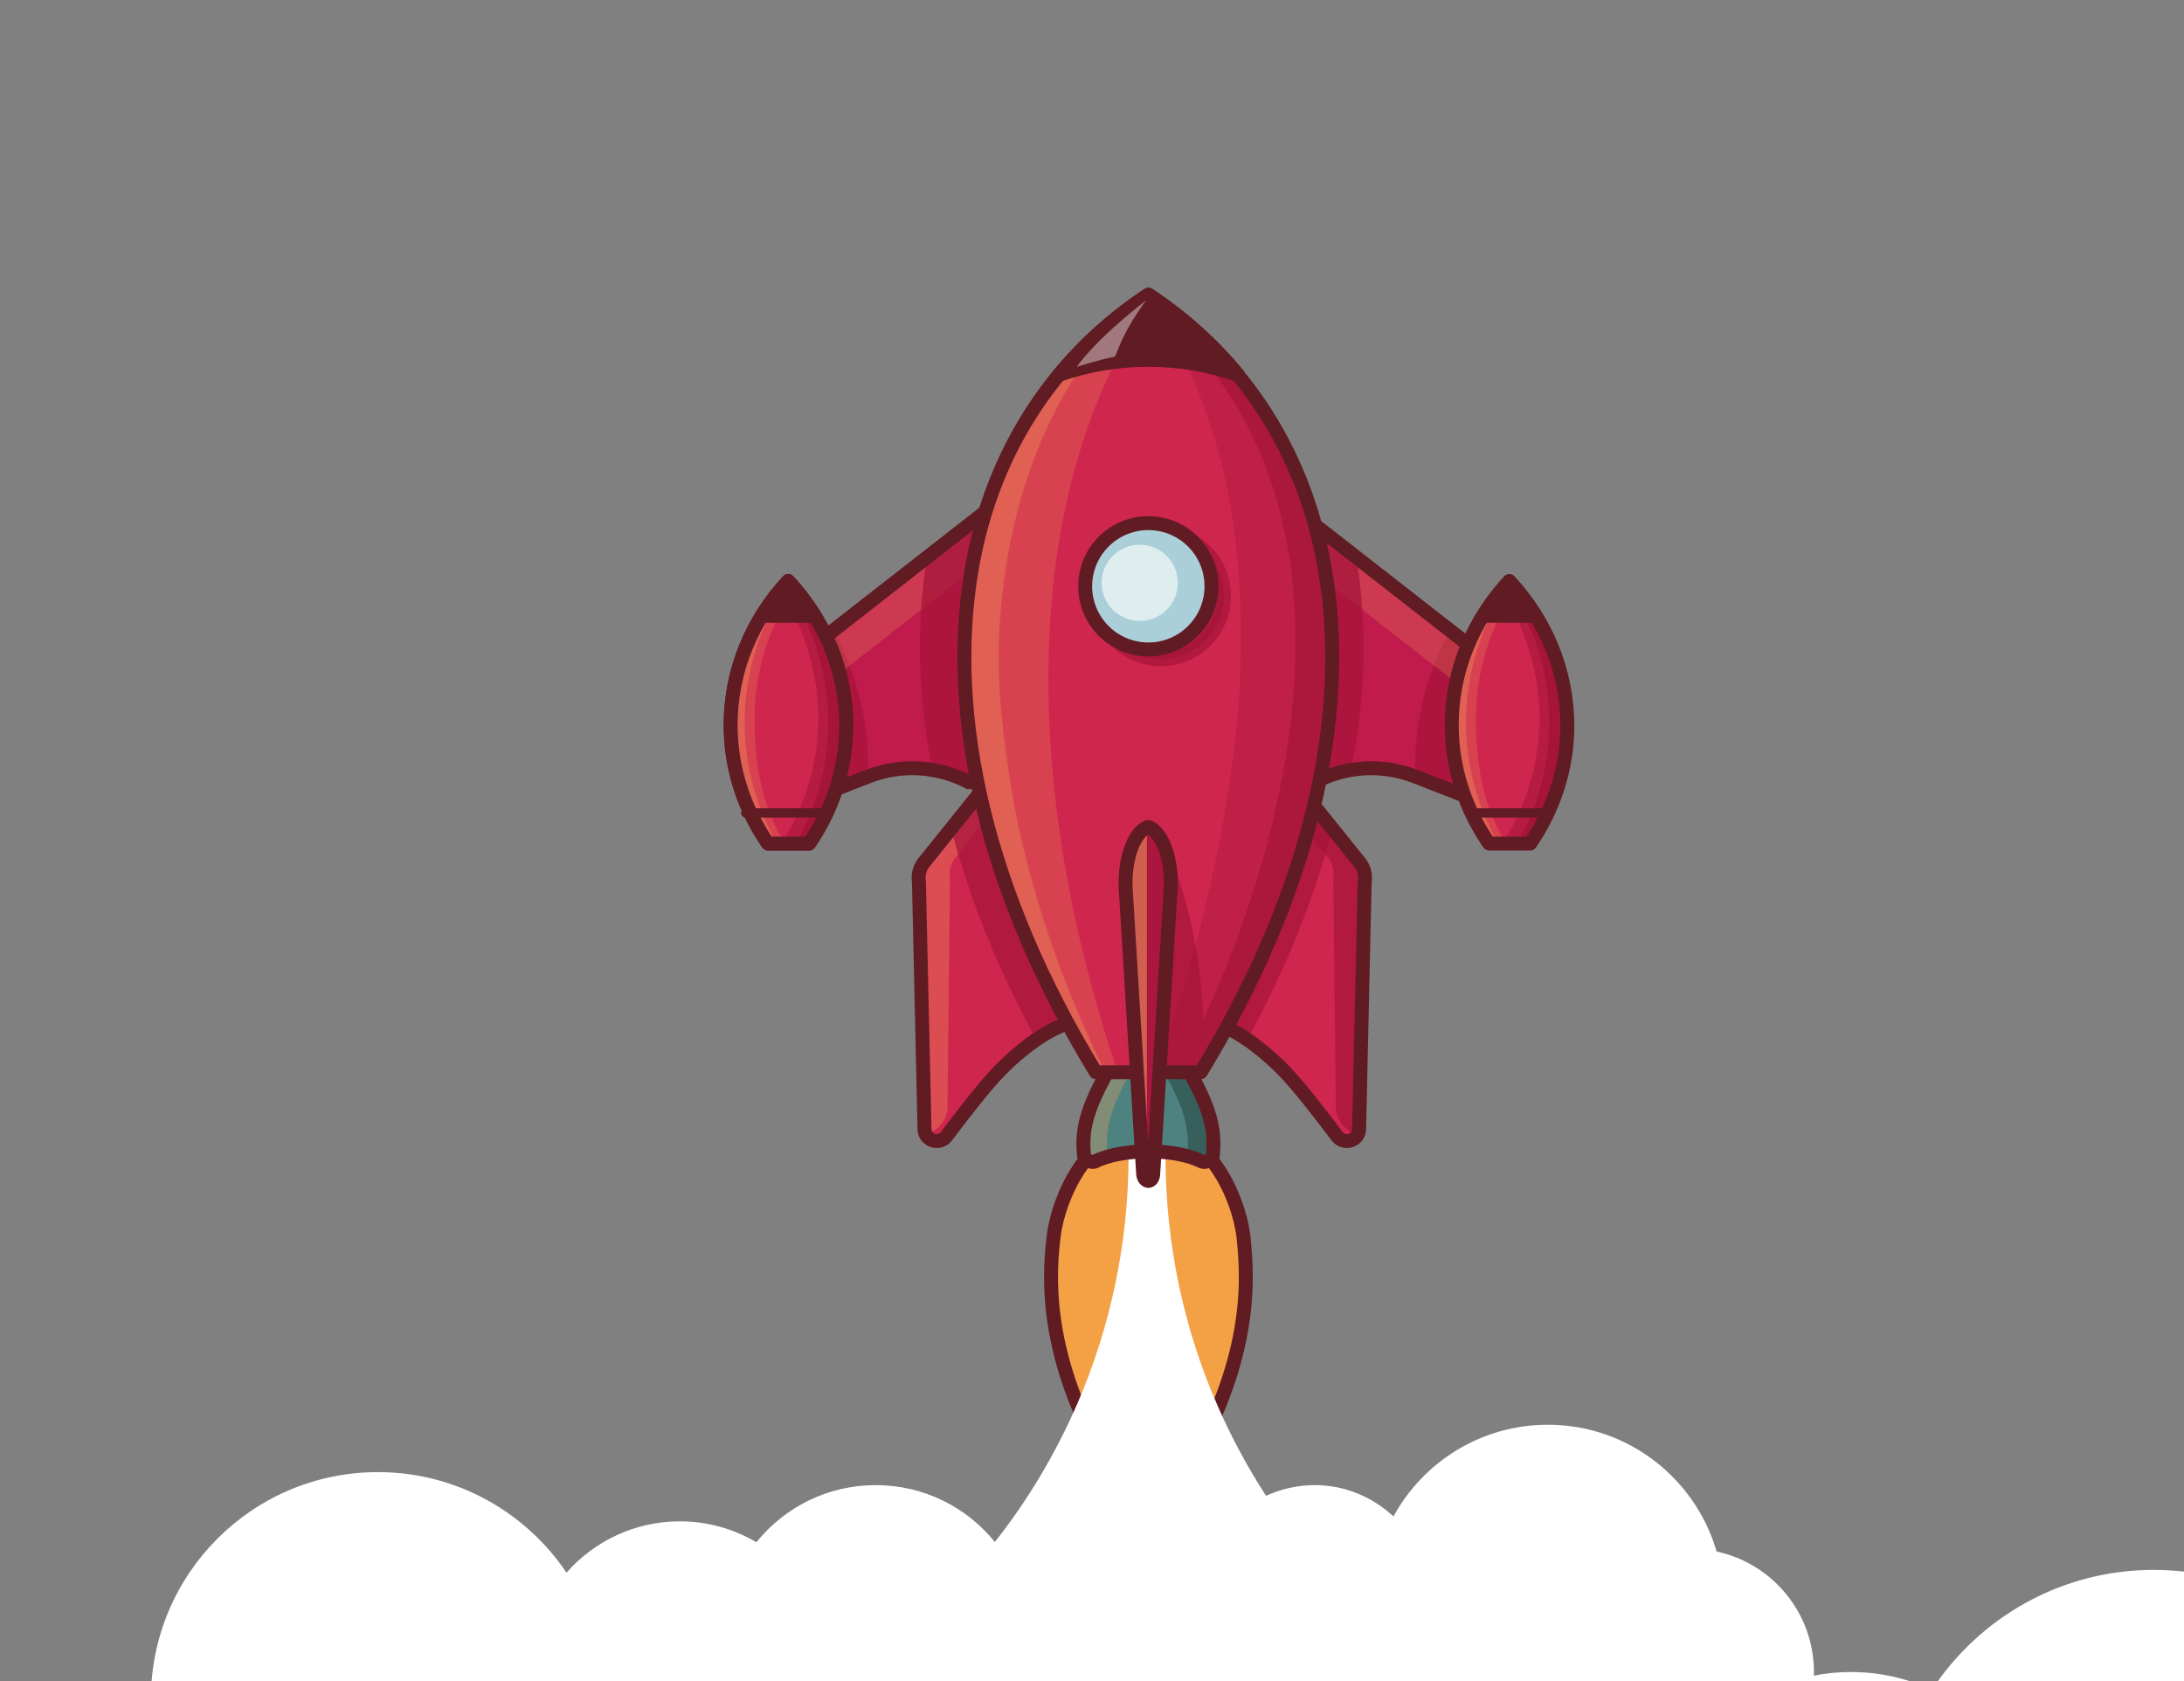 <svg version="1.1" id="rocket_svg__Layer_1" xmlns="http://www.w3.org/2000/svg" x="0" y="0" viewBox="0 168.4 940.7 724" xml:space="preserve"><rect x="0" y="168.4" width="940.7" height="724" fill="#808080" stroke="none"/><style>.rocket_svg__st0{fill:none;stroke:#601b23;stroke-width:6;stroke-linecap:round;stroke-linejoin:round;stroke-miterlimit:10}.rocket_svg__st5{fill:#c11a4d}.rocket_svg__st6{fill:#cf264d}.rocket_svg__st10,.rocket_svg__st7,.rocket_svg__st8,.rocket_svg__st9{enable-background:new}.rocket_svg__st7{opacity:.72;fill:#a5143a}.rocket_svg__st8,.rocket_svg__st9{opacity:.23;fill:#f4a15d}.rocket_svg__st9{opacity:.32}.rocket_svg__st10{opacity:.37;fill:#a5143a}.rocket_svg__st11{fill:#601b23}.rocket_svg__st12{fill:none;stroke:#601b23;stroke-width:4;stroke-linecap:round;stroke-linejoin:round;stroke-miterlimit:10}.rocket_svg__st15{fill:#f4a15d}</style><path id="rocket_svg__XMLID_29_" class="rocket_svg__st0" d="M490.1 655.5c-9.4 1.2-16.9 14.4-18.3 25.3-.4 3.2-.6 6.3-.6 9.5 0 10.4 2.2 20.3 6.2 30.4 4 9.9 10 20 17.2 25.8 7.3-5.8 13.2-15.9 17.2-25.8 4-10.1 6.2-20 6.2-30.4 0-3.2-.2-6.3-.6-9.5-1.4-11-8.9-24.1-18.3-25.3-2.9-.3-6-.3-9 0z"/><path id="rocket_svg__XMLID_35_" d="M490.1 655.5c-9.4 1.2-16.9 14.4-18.3 25.3-.4 3.2-.6 6.3-.6 9.5 0 10.4 2.2 20.3 6.2 30.4 4 9.9 10 20 17.2 25.8 7.3-5.8 13.2-15.9 17.2-25.8 4-10.1 6.2-20 6.2-30.4 0-3.2-.2-6.3-.6-9.5-1.4-11-8.9-24.1-18.3-25.3-2.9-.3-6-.3-9 0z" fill="#e36535"/><path id="rocket_svg__XMLID_178_" d="M536.6 718.2c0 18.6-3.9 36.4-11.1 54.5-.2.6-.5 1.2-.8 1.9-7.2 17.2-17.5 34.4-30 44.5-12.9-10.4-23.4-28.3-30.7-46-.1-.1-.1-.2-.2-.4-7.2-18.1-11.1-35.9-11.1-54.5 0-5.7.4-11.3 1.1-17.1 2.4-19.4 15.6-42.8 32.1-45.3.2 0 .4-.1.6-.1 5.2-.6 10.5-.6 15.7-.1.2 0 .5 0 .7.1 16.8 2.1 30.3 25.8 32.7 45.4.6 5.8 1 11.4 1 17.1z" fill="#f4a045"/><path id="rocket_svg__XMLID_177_" class="rocket_svg__st0" d="M536.6 718.2c0 18.6-3.9 36.4-11.1 54.5-.2.6-.5 1.2-.8 1.9-7.2 17.2-17.5 34.4-30 44.5-12.9-10.4-23.4-28.3-30.7-46-.1-.1-.1-.2-.2-.4-7.2-18.1-11.1-35.9-11.1-54.5 0-5.7.4-11.3 1.1-17.1 2.4-19.4 15.6-42.8 32.1-45.3.2 0 .4-.1.6-.1 5.2-.6 10.5-.6 15.7-.1.2 0 .5 0 .7.1 16.8 2.1 30.3 25.8 32.7 45.4.6 5.8 1 11.4 1 17.1z"/><path id="rocket_svg__XMLID_62_" d="M1000 821.2c-15.2 4.5-27.6 15.6-33.8 30-12-4.3-25-6.7-38.5-6.7-40 0-75.2 20.6-95.6 51.7-10.6-5-22.4-7.7-34.9-7.7-5.5 0-10.8.5-15.9 1.6v-1.6c0-25.5-18-46.8-41.9-51.9-9.2-31.5-38.2-54.6-72.7-54.6-28.7 0-53.7 16-66.5 39.5-8.9-8.3-20.8-13.5-33.9-13.5-7.5 0-14.6 1.7-21 4.6-7.8-12.1-14.7-24.8-20.6-38.2-14.6-33-22.7-69.8-22.7-108.4 0-3.5.1-6.9.2-10.4 1.7-44.7 14.2-86.6 35.1-123.2h-86.5c20.9 36.6 33.4 78.6 35.1 123.3.1 3.4.2 6.8.2 10.2 0 38-7.9 74.3-22.1 107.1-9.3 21.4-21.2 41.4-35.5 59.5-12.1-15-30.6-24.5-51.3-24.5-20.8 0-39.3 9.6-51.4 24.6-9.7-5.7-20.9-9-33-9-19.4 0-36.9 8.6-48.8 22.1-17.6-26.1-47.4-43.3-81.2-43.3-54 0-97.8 43.8-97.8 97.8v.9C28.4 919.7 2.7 956.7.2 1000H1000V821.2z" fill="#fff"/><path id="rocket_svg__XMLID_79_" class="rocket_svg__st5" d="M374 502.8l-32.6 12.7v-61.9l100.1-78.1v117.1l-24.2 12.7c-12.9-6.8-28.6-8.2-43.3-2.5z"/><path id="rocket_svg__XMLID_19_" class="rocket_svg__st6" d="M330.8 531.7c-10.2-14.8-16.1-32.3-16.1-51 0-23.7 9.3-45.4 24.8-62.1 15.5 16.7 24.9 38.4 25 62.1 0 18.8-5.9 36.2-16 51h-17.7z"/><path id="rocket_svg__XMLID_83_" class="rocket_svg__st7" d="M341.4 515.5l32.4-12.6c.4-8.6-.2-17.4-1.8-26.2-2.4-13.2-6.9-25.6-13.1-36.8l-17.5 13.7v61.9z"/><path id="rocket_svg__XMLID_63_" class="rocket_svg__st8" d="M345.6 470.9l96-74.8v-20.6l-100.2 78v62l4.2-1.6z"/><path id="rocket_svg__XMLID_69_" class="rocket_svg__st7" d="M401.7 500c5.5.9 10.7 2.7 15.6 5.3l24.2-12.7V375.5l-42.2 32.9c-2.1 12.7-3.1 26-3.1 39.7.1 18.1 2 35.6 5.5 51.9z"/><path id="rocket_svg__XMLID_72_" class="rocket_svg__st0" d="M374 502.8l-32.6 12.7v-61.9l100.1-78.1v117.1l-24.2 12.7c-12.9-6.8-28.6-8.2-43.3-2.5z"/><path id="rocket_svg__XMLID_34_" class="rocket_svg__st6" d="M330.8 531.7c-10.2-14.8-16.1-32.3-16.1-51 0-23.7 9.3-45.4 24.8-62.1 15.5 16.7 24.9 38.4 25 62.1 0 18.8-5.9 36.2-16 51h-17.7z"/><path id="rocket_svg__XMLID_37_" class="rocket_svg__st8" d="M338 418.6c1.2 1.3 2.4 2.7 3.5 4.1-10.4 16-16.4 34.8-16.5 54.8 0 19.8 3 38.3 13.2 54.3H329c-10.1-14.8-16-32.3-16-51 .1-23.8 9.5-45.5 25-62.2z"/><path id="rocket_svg__XMLID_4_" class="rocket_svg__st9" d="M338 418.6c.4.4.8.9 1.2 1.4-11.7 17.3-18.4 37.6-18.5 59.4 0 18.9 5.1 36.7 14 52.4H329c-10.1-14.8-16-32.3-16-51 .1-23.8 9.5-45.5 25-62.2z"/><path id="rocket_svg__XMLID_9_" class="rocket_svg__st10" d="M364.5 480.7c0-23.7-9.4-45.3-25-62.1-1.2 1.3-2.4 2.7-3.5 4.1 10.4 16 16.4 34.8 16.5 54.8 0 19.8-5.8 38.3-16 54.3h12c10.1-14.9 16-32.4 16-51.1z"/><path id="rocket_svg__XMLID_45_" class="rocket_svg__st7" d="M364.5 480.7c0-23.7-9.4-45.3-25-62.1-.4.4-.8.9-1.2 1.4 11.7 17.3 18.4 37.6 18.5 59.4 0 18.9-5.1 36.7-14 52.4h5.7c10.1-14.9 16-32.4 16-51.1z"/><path id="rocket_svg__XMLID_10_" class="rocket_svg__st10" d="M339.5 418.6c-1.2 1.3-2.4 2.7-3.5 4.1 10.4 16 16.4 34.8 16.5 54.8 0 19.8-5.8 38.3-16 54.3h12c10.1-14.8 16-32.3 16-51-.1-23.8-9.5-45.5-25-62.2z"/><path id="rocket_svg__XMLID_16_" class="rocket_svg__st7" d="M339.5 418.6c-.4.4-.8.9-1.2 1.4 11.7 17.3 18.4 37.6 18.5 59.4 0 18.9-5.1 36.7-14 52.4h5.7c10.1-14.8 16-32.3 16-51-.1-23.8-9.5-45.5-25-62.2z"/><path id="rocket_svg__XMLID_95_" class="rocket_svg__st11" d="M350.9 436.6c-3.7-6.5-8.1-12.5-13.2-18.1-5.1 5.5-9.5 11.6-13.2 18.1h26.4z"/><path id="rocket_svg__XMLID_28_" class="rocket_svg__st0" d="M330.8 531.7c-10.2-14.8-16.1-32.3-16.1-51 0-23.7 9.3-45.4 24.8-62.1 15.5 16.7 24.9 38.4 25 62.1 0 18.8-5.9 36.2-16 51h-17.7z"/><path id="rocket_svg__XMLID_31_" class="rocket_svg__st6" d="M460.7 608.9s-12.1 2.6-29.5 20c-6.3 6.3-16.2 19.1-23.5 28.8-3 4-9.4 2-9.5-3l-2.4-106.5c-.5-3 .3-6.1 2.2-8.4l26.2-32.6 36.5 101.7z"/><path id="rocket_svg__XMLID_24_" class="rocket_svg__st9" d="M398 656.8c5.7-.8 10-5.7 10.1-11.5l1.1-99c-.5-3 .3-6.1 2.2-8.4l16.4-20.5-3.7-10.2-26.1 32.5c-1.9 2.4-2.7 5.4-2.2 8.4l2.2 108.7z"/><path id="rocket_svg__XMLID_84_" class="rocket_svg__st7" d="M460.7 608.9l-36.5-101.7-14.5 18.1c7.8 30 20.1 60.5 36.7 90.9 8.8-6.1 14.3-7.3 14.3-7.3z"/><path id="rocket_svg__XMLID_21_" class="rocket_svg__st0" d="M460.7 608.9s-12.1 2.6-29.5 20c-6.3 6.3-16.2 19.1-23.5 28.8-3 4-9.4 2-9.5-3l-2.4-106.5c-.5-3 .3-6.1 2.2-8.4l26.2-32.6 36.5 101.7z"/><path id="rocket_svg__XMLID_32_" class="rocket_svg__st12" d="M321.3 518.5h32.9"/><path id="rocket_svg__XMLID_192_" class="rocket_svg__st6" d="M330.8 531.7c-10.2-14.8-16.1-32.3-16.1-51 0-23.7 9.3-45.4 24.8-62.1 15.5 16.7 24.9 38.4 25 62.1 0 18.8-5.9 36.2-16 51h-17.7z"/><path id="rocket_svg__XMLID_161_" class="rocket_svg__st6" d="M330.8 531.7c-10.2-14.8-16.1-32.3-16.1-51 0-23.7 9.3-45.4 24.8-62.1 15.5 16.7 24.9 38.4 25 62.1 0 18.8-5.9 36.2-16 51h-17.7z"/><path id="rocket_svg__XMLID_155_" class="rocket_svg__st8" d="M338 418.6c1.2 1.3 2.4 2.7 3.5 4.1-10.4 16-16.4 34.8-16.5 54.8 0 19.8 3 38.3 13.2 54.3H329c-10.1-14.8-16-32.3-16-51 .1-23.8 9.5-45.5 25-62.2z"/><path id="rocket_svg__XMLID_147_" class="rocket_svg__st9" d="M338 418.6c.4.4.8.9 1.2 1.4-11.7 17.3-18.4 37.6-18.5 59.4 0 18.9 5.1 36.7 14 52.4H329c-10.1-14.8-16-32.3-16-51 .1-23.8 9.5-45.5 25-62.2z"/><path id="rocket_svg__XMLID_144_" class="rocket_svg__st10" d="M364.5 480.7c0-23.7-9.4-45.3-25-62.1-1.2 1.3-2.4 2.7-3.5 4.1 10.4 16 16.4 34.8 16.5 54.8 0 19.8-5.8 38.3-16 54.3h12c10.1-14.9 16-32.4 16-51.1z"/><path id="rocket_svg__XMLID_140_" class="rocket_svg__st7" d="M364.5 480.7c0-23.7-9.4-45.3-25-62.1-.4.4-.8.9-1.2 1.4 11.7 17.3 18.4 37.6 18.5 59.4 0 18.9-5.1 36.7-14 52.4h5.7c10.1-14.9 16-32.4 16-51.1z"/><path id="rocket_svg__XMLID_134_" class="rocket_svg__st10" d="M339.5 418.6c-1.2 1.3-2.4 2.7-3.5 4.1 10.4 16 16.4 34.8 16.5 54.8 0 19.8-5.8 38.3-16 54.3h12c10.1-14.8 16-32.3 16-51-.1-23.8-9.5-45.5-25-62.2z"/><path id="rocket_svg__XMLID_130_" class="rocket_svg__st7" d="M339.5 418.6c-.4.4-.8.9-1.2 1.4 11.7 17.3 18.4 37.6 18.5 59.4 0 18.9-5.1 36.7-14 52.4h5.7c10.1-14.8 16-32.3 16-51-.1-23.8-9.5-45.5-25-62.2z"/><path id="rocket_svg__XMLID_67_" class="rocket_svg__st11" d="M352.7 436.6c-3.7-6.5-8.1-12.5-13.2-18.1-5.1 5.5-9.5 11.6-13.2 18.1h26.4z"/><path id="rocket_svg__XMLID_39_" class="rocket_svg__st0" d="M330.8 531.7c-10.2-14.8-16.1-32.3-16.1-51 0-23.7 9.3-45.4 24.8-62.1 15.5 16.7 24.9 38.4 25 62.1 0 18.8-5.9 36.2-16 51h-17.7z"/><path id="rocket_svg__XMLID_12_" class="rocket_svg__st12" d="M321.3 518.5h32.9"/><path id="rocket_svg__XMLID_196_" class="rocket_svg__st5" d="M609.5 502.8l32.6 12.7v-61.9L542 375.5v117.1l24.2 12.7c12.9-6.8 28.6-8.2 43.3-2.5z"/><path id="rocket_svg__XMLID_188_" class="rocket_svg__st7" d="M642.1 515.5l-32.4-12.6c-.4-8.6.2-17.4 1.8-26.2 2.4-13.2 6.9-25.6 13.1-36.8l17.5 13.7v61.9z"/><path id="rocket_svg__XMLID_181_" class="rocket_svg__st8" d="M638 470.9l-96-74.8v-20.6l100.1 78v62l-4.1-1.6z"/><path id="rocket_svg__XMLID_175_" class="rocket_svg__st7" d="M581.8 500c-5.5.9-10.7 2.7-15.6 5.3L542 492.6V375.5l42.2 32.9c2.1 12.7 3.1 26 3.1 39.7 0 18.1-1.9 35.6-5.5 51.9z"/><path id="rocket_svg__XMLID_166_" class="rocket_svg__st0" d="M609.5 502.8l32.6 12.7v-61.9L542 375.5v117.1l24.2 12.7c12.9-6.8 28.6-8.2 43.3-2.5z"/><path id="rocket_svg__XMLID_59_" class="rocket_svg__st6" d="M522.9 608.9s12.1 2.6 29.5 20c6.3 6.3 16.2 19.1 23.5 28.8 3 4 9.4 2 9.5-3l2.4-106.5c.5-3-.3-6.1-2.2-8.4l-26.2-32.6-36.5 101.7z"/><path id="rocket_svg__XMLID_48_" class="rocket_svg__st7" d="M585.5 656.8c-5.7-.8-10-5.7-10.1-11.5l-1.1-99c.5-3-.3-6.1-2.2-8.4l-16.4-20.5 3.7-10.2 26.2 32.6c1.9 2.4 2.7 5.4 2.2 8.4l-2.3 108.6z"/><path id="rocket_svg__XMLID_47_" class="rocket_svg__st7" d="M522.9 608.9l36.5-101.7 14.5 18.1c-7.8 30-20.1 60.5-36.7 90.9-8.8-6.1-14.3-7.3-14.3-7.3z"/><path id="rocket_svg__XMLID_33_" class="rocket_svg__st0" d="M522.9 608.9s12.1 2.6 29.5 20c6.3 6.3 16.2 19.1 23.5 28.8 3 4 9.4 2 9.5-3l2.4-106.5c.5-3-.3-6.1-2.2-8.4l-26.2-32.6-36.5 101.7z"/><path id="rocket_svg__XMLID_22_" d="M522.4 666.1c1.1-11.9-.5-23.1-20.5-52.6-3.3-4.7-11.2-4.7-14.5 0-20 29.6-21.6 40.8-20.5 52.6.2 1.5 2.9 3.2 4.6 2.6 11.5-5.9 34.8-5.9 46.3 0 1.7.6 4.4-1 4.6-2.6z" fill="#4e8280"/><g id="rocket_svg__XMLID_107_" opacity=".32"><g id="rocket_svg__XMLID_222_"><g id="rocket_svg__XMLID_225_"><path id="rocket_svg__XMLID_226_" class="rocket_svg__st15" d="M477 666.1c-1.1-11.9.5-23.1 20.5-52.6.6-.9 1.4-1.6 2.2-2.1-3.8-2.5-9.6-1.8-12.3 2.1-20 29.6-21.6 40.8-20.5 52.6.2 1.5 2.9 3.2 4.6 2.6 1.7-.8 3.6-1.6 5.6-2.2 0-.1-.1-.2-.1-.4z"/></g><g id="rocket_svg__XMLID_223_"><path id="rocket_svg__XMLID_224_" class="rocket_svg__st15" d="M499.7 664.5c6.9.5 13.4 1.9 18.1 4.2 1.5.6 3.9-.8 4.5-2.2-6.6-1.9-14.8-2.6-22.6-2z"/></g></g></g><g id="rocket_svg__XMLID_46_"><g id="rocket_svg__XMLID_168_"><g id="rocket_svg__XMLID_169_"><path id="rocket_svg__XMLID_170_" d="M490.9 613.5c-.3-.4-.6-.7-.9-1 3.7-3.7 10.6-3.3 13.6 1 20 29.6 21.6 40.8 20.5 52.6-.2 1.5-2.9 3.2-4.6 2.6-2.3-1.2-5.1-2.1-8.1-2.8 1.1-11.8-.6-23-20.5-52.4z" fill="#37605d"/></g></g></g><path id="rocket_svg__XMLID_17_" class="rocket_svg__st0" d="M522.4 666.1c1.1-11.9-.5-23.1-20.5-52.6-3.3-4.7-11.2-4.7-14.5 0-20 29.6-21.6 40.8-20.5 52.6.2 1.5 2.9 3.2 4.6 2.6 11.5-5.9 34.8-5.9 46.3 0 1.7.6 4.4-1 4.6-2.6z"/><path id="rocket_svg__XMLID_15_" class="rocket_svg__st6" d="M517.2 630.2c47.1-77.1 64.2-152.8 53.6-215.9-9.2-54.8-38.8-94.3-76.2-119-37.4 24.7-67 64.2-76.2 119-10.6 63.1 6.6 138.8 53.6 215.9h45.2z"/><path id="rocket_svg__XMLID_20_" class="rocket_svg__st8" d="M454.2 415.4c6-49.6 21.6-89 42.6-118.5-.7-.5-1.5-1-2.2-1.5-37.4 24.7-67 64.2-76.2 119-10.6 63.1 6.6 138.8 53.6 215.9h9.5c-26.1-77.1-34.9-151.2-27.3-214.9z"/><path id="rocket_svg__XMLID_54_" class="rocket_svg__st10" d="M570.8 414.3c-9.1-54.4-38.3-93.7-75.4-118.4 6.9 11.1 15.7 27.1 23.1 47.4 13.5 36.9 15 67.3 15.8 86.4 3.6 85.9-29.3 180.9-36.2 200.6h19.1c47.1-77.2 64.2-152.9 53.6-216z"/><path id="rocket_svg__XMLID_5_" class="rocket_svg__st7" d="M570.8 414.3c-9.2-54.8-38.8-94.3-76.2-119-1 .6-1.9 1.3-2.9 1.9 14.2 11.1 25 23 33.2 34.4 73.6 102.4 3 255.7-6.7 276-.4-13.8-2.2-30.9-7.3-50-3.3-12.2-7.3-22.9-11.3-32l-4.5 101.7h12.4c-.3 1-.6 1.9-1 2.9H517c47.3-77.1 64.4-152.8 53.8-215.9z"/><path id="rocket_svg__XMLID_6_" class="rocket_svg__st9" d="M431 431.7c1.4-16 6.6-68 38.7-110.7 5.1-6.7 12.7-15.8 12.1-16.3-.9-.8-18.5 15.1-31 32-15.7 21.1-27.2 47-32.3 77.6-10.6 63.1 6.6 138.8 53.6 215.9h4.1c-12.9-25.7-21.4-48.9-27.2-67.2-3.8-12.3-10.5-34.1-14.7-63.3-2.7-19.6-5.7-40.6-3.3-68z"/><circle id="rocket_svg__XMLID_13_" cx="500" cy="425.1" r="27.2" opacity=".72" fill="#a5143a" stroke="#a5143a" stroke-width="6" stroke-linecap="round" stroke-linejoin="round" stroke-miterlimit="10"/><path id="rocket_svg__XMLID_11_" class="rocket_svg__st0" d="M517.2 630.2c47.1-77.1 64.2-152.8 53.6-215.9-9.2-54.8-38.8-94.3-76.2-119-37.4 24.7-67 64.2-76.2 119-10.6 63.1 6.6 138.8 53.6 215.9h45.2z"/><circle id="rocket_svg__XMLID_25_" transform="rotate(-80.781 494.608 420.892)" cx="494.6" cy="420.9" fill="#abcfd8" r="27.2"/><circle id="rocket_svg__XMLID_26_" cx="490.9" cy="419.4" r="16.4" opacity=".93" fill="#e2f0f2"/><circle id="rocket_svg__XMLID_1_" transform="rotate(-80.781 494.608 420.892)" class="rocket_svg__st0" cx="494.6" cy="420.9" r="27.2"/><path id="rocket_svg__XMLID_44_" class="rocket_svg__st11" d="M456.2 329.8c24.9-8.6 52.2-8.6 77.1.1-11.3-13.7-24.4-25.2-38.6-34.6-14.2 9.4-27.3 20.9-38.5 34.5z"/><path id="rocket_svg__XMLID_23_" class="rocket_svg__st0" d="M456.2 329.8c24.9-8.6 52.2-8.6 77.1.1-11.3-13.7-24.4-25.2-38.6-34.6-14.2 9.4-27.3 20.9-38.5 34.5z"/><path id="rocket_svg__XMLID_18_" d="M494.6 677c1.1 0 2-1.2 2.1-2.8l7.5-122.4c.8-12.6-3.2-24.3-9.1-27.1-.4-.2-.8-.2-1.1 0-5.9 2.7-9.9 14.4-9.1 27.1l7.5 122.4c.2 1.6 1.2 2.8 2.2 2.8z" fill="#bc1d4e"/><path id="rocket_svg__XMLID_2_" d="M494.6 677c1.1 0 2-1.2 2.1-2.8l7.5-122.4c.8-12.6-3.2-24.3-9.1-27.1-.4-.2-.8-.2-1.1 0-5.9 2.7-9.9 14.4-9.1 27.1l7.5 122.4c.2 1.6 1.2 2.8 2.2 2.8z" opacity=".74" fill="#a5143a"/><g id="rocket_svg__XMLID_8_" opacity=".53"><g id="rocket_svg__XMLID_199_"><g id="rocket_svg__XMLID_202_"><path id="rocket_svg__XMLID_203_" class="rocket_svg__st15" d="M494.1 524.7c-5.9 2.7-9.9 14.4-9.1 27.1l7.5 122.4c.1 1.3.7 2.4 1.5 2.7V524.7h.1z"/></g><g id="rocket_svg__XMLID_200_"><path id="rocket_svg__XMLID_201_" class="rocket_svg__st15" d="M494.1 524.7h1.1c-.4-.2-.8-.2-1.1 0z"/></g></g></g><path id="rocket_svg__XMLID_27_" class="rocket_svg__st0" d="M494.6 677c1.1 0 2-1.2 2.1-2.8l7.5-122.4c.8-12.6-3.2-24.3-9.1-27.1-.4-.2-.8-.2-1.1 0-5.9 2.7-9.9 14.4-9.1 27.1l7.5 122.4c.2 1.6 1.2 2.8 2.2 2.8z"/><path id="rocket_svg__XMLID_255_" class="rocket_svg__st6" d="M641.4 531.7c-10.2-14.8-16.1-32.3-16.1-51 0-23.7 9.3-45.4 24.8-62.1 15.5 16.7 24.9 38.4 25 62.1 0 18.8-5.9 36.2-16 51h-17.7z"/><path id="rocket_svg__XMLID_249_" class="rocket_svg__st6" d="M641.4 531.7c-10.2-14.8-16.1-32.3-16.1-51 0-23.7 9.3-45.4 24.8-62.1 15.5 16.7 24.9 38.4 25 62.1 0 18.8-5.9 36.2-16 51h-17.7z"/><path id="rocket_svg__XMLID_245_" class="rocket_svg__st8" d="M648.7 418.6c1.2 1.3 2.4 2.7 3.5 4.1-10.4 16-16.4 34.8-16.5 54.8 0 19.8 3 38.3 13.2 54.3h-9.2c-10.1-14.8-16-32.3-16-51 0-23.8 9.4-45.5 25-62.2z"/><path id="rocket_svg__XMLID_242_" class="rocket_svg__st9" d="M648.7 418.6c.4.4.8.9 1.2 1.4-11.7 17.3-18.4 37.6-18.5 59.4 0 18.9 5.1 36.7 14 52.4h-5.7c-10.1-14.8-16-32.3-16-51 0-23.8 9.4-45.5 25-62.2z"/><path id="rocket_svg__XMLID_239_" class="rocket_svg__st10" d="M675.1 480.7c0-23.7-9.4-45.3-25-62.1-1.2 1.3-2.4 2.7-3.5 4.1 10.4 16 16.4 34.8 16.5 54.8 0 19.8-5.8 38.3-16 54.3h12c10.1-14.9 16-32.4 16-51.1z"/><path id="rocket_svg__XMLID_236_" class="rocket_svg__st7" d="M675.1 480.7c0-23.7-9.4-45.3-25-62.1-.4.4-.8.9-1.2 1.4 11.7 17.3 18.4 37.6 18.5 59.4 0 18.9-5.1 36.7-14 52.4h5.7c10.1-14.9 16-32.4 16-51.1z"/><path id="rocket_svg__XMLID_233_" class="rocket_svg__st10" d="M650.1 418.6c-1.2 1.3-2.4 2.7-3.5 4.1 10.4 16 16.4 34.8 16.5 54.8 0 19.8-5.8 38.3-16 54.3h12c10.1-14.8 16-32.3 16-51 0-23.8-9.4-45.5-25-62.2z"/><path id="rocket_svg__XMLID_230_" class="rocket_svg__st7" d="M650.1 418.6c-.4.4-.8.9-1.2 1.4 11.7 17.3 18.4 37.6 18.5 59.4 0 18.9-5.1 36.7-14 52.4h5.7c10.1-14.8 16-32.3 16-51 0-23.8-9.4-45.5-25-62.2z"/><path id="rocket_svg__XMLID_227_" class="rocket_svg__st11" d="M663.4 436.6c-3.7-6.5-8.1-12.5-13.2-18.1-5.1 5.5-9.5 11.6-13.2 18.1h26.4z"/><path id="rocket_svg__XMLID_219_" class="rocket_svg__st0" d="M641.4 531.7c-10.2-14.8-16.1-32.3-16.1-51 0-23.7 9.3-45.4 24.8-62.1 15.5 16.7 24.9 38.4 25 62.1 0 18.8-5.9 36.2-16 51h-17.7z"/><path id="rocket_svg__XMLID_210_" class="rocket_svg__st12" d="M633.8 518.5h32.9"/><path id="rocket_svg__XMLID_228_" d="M463.8 326.4s6.8-10.7 29.9-28.7c-10.7 14.5-12.8 23.6-13.5 24.3-6.8 1.3-16.4 4.4-16.4 4.4z" opacity=".41" fill="#fff"/></svg>